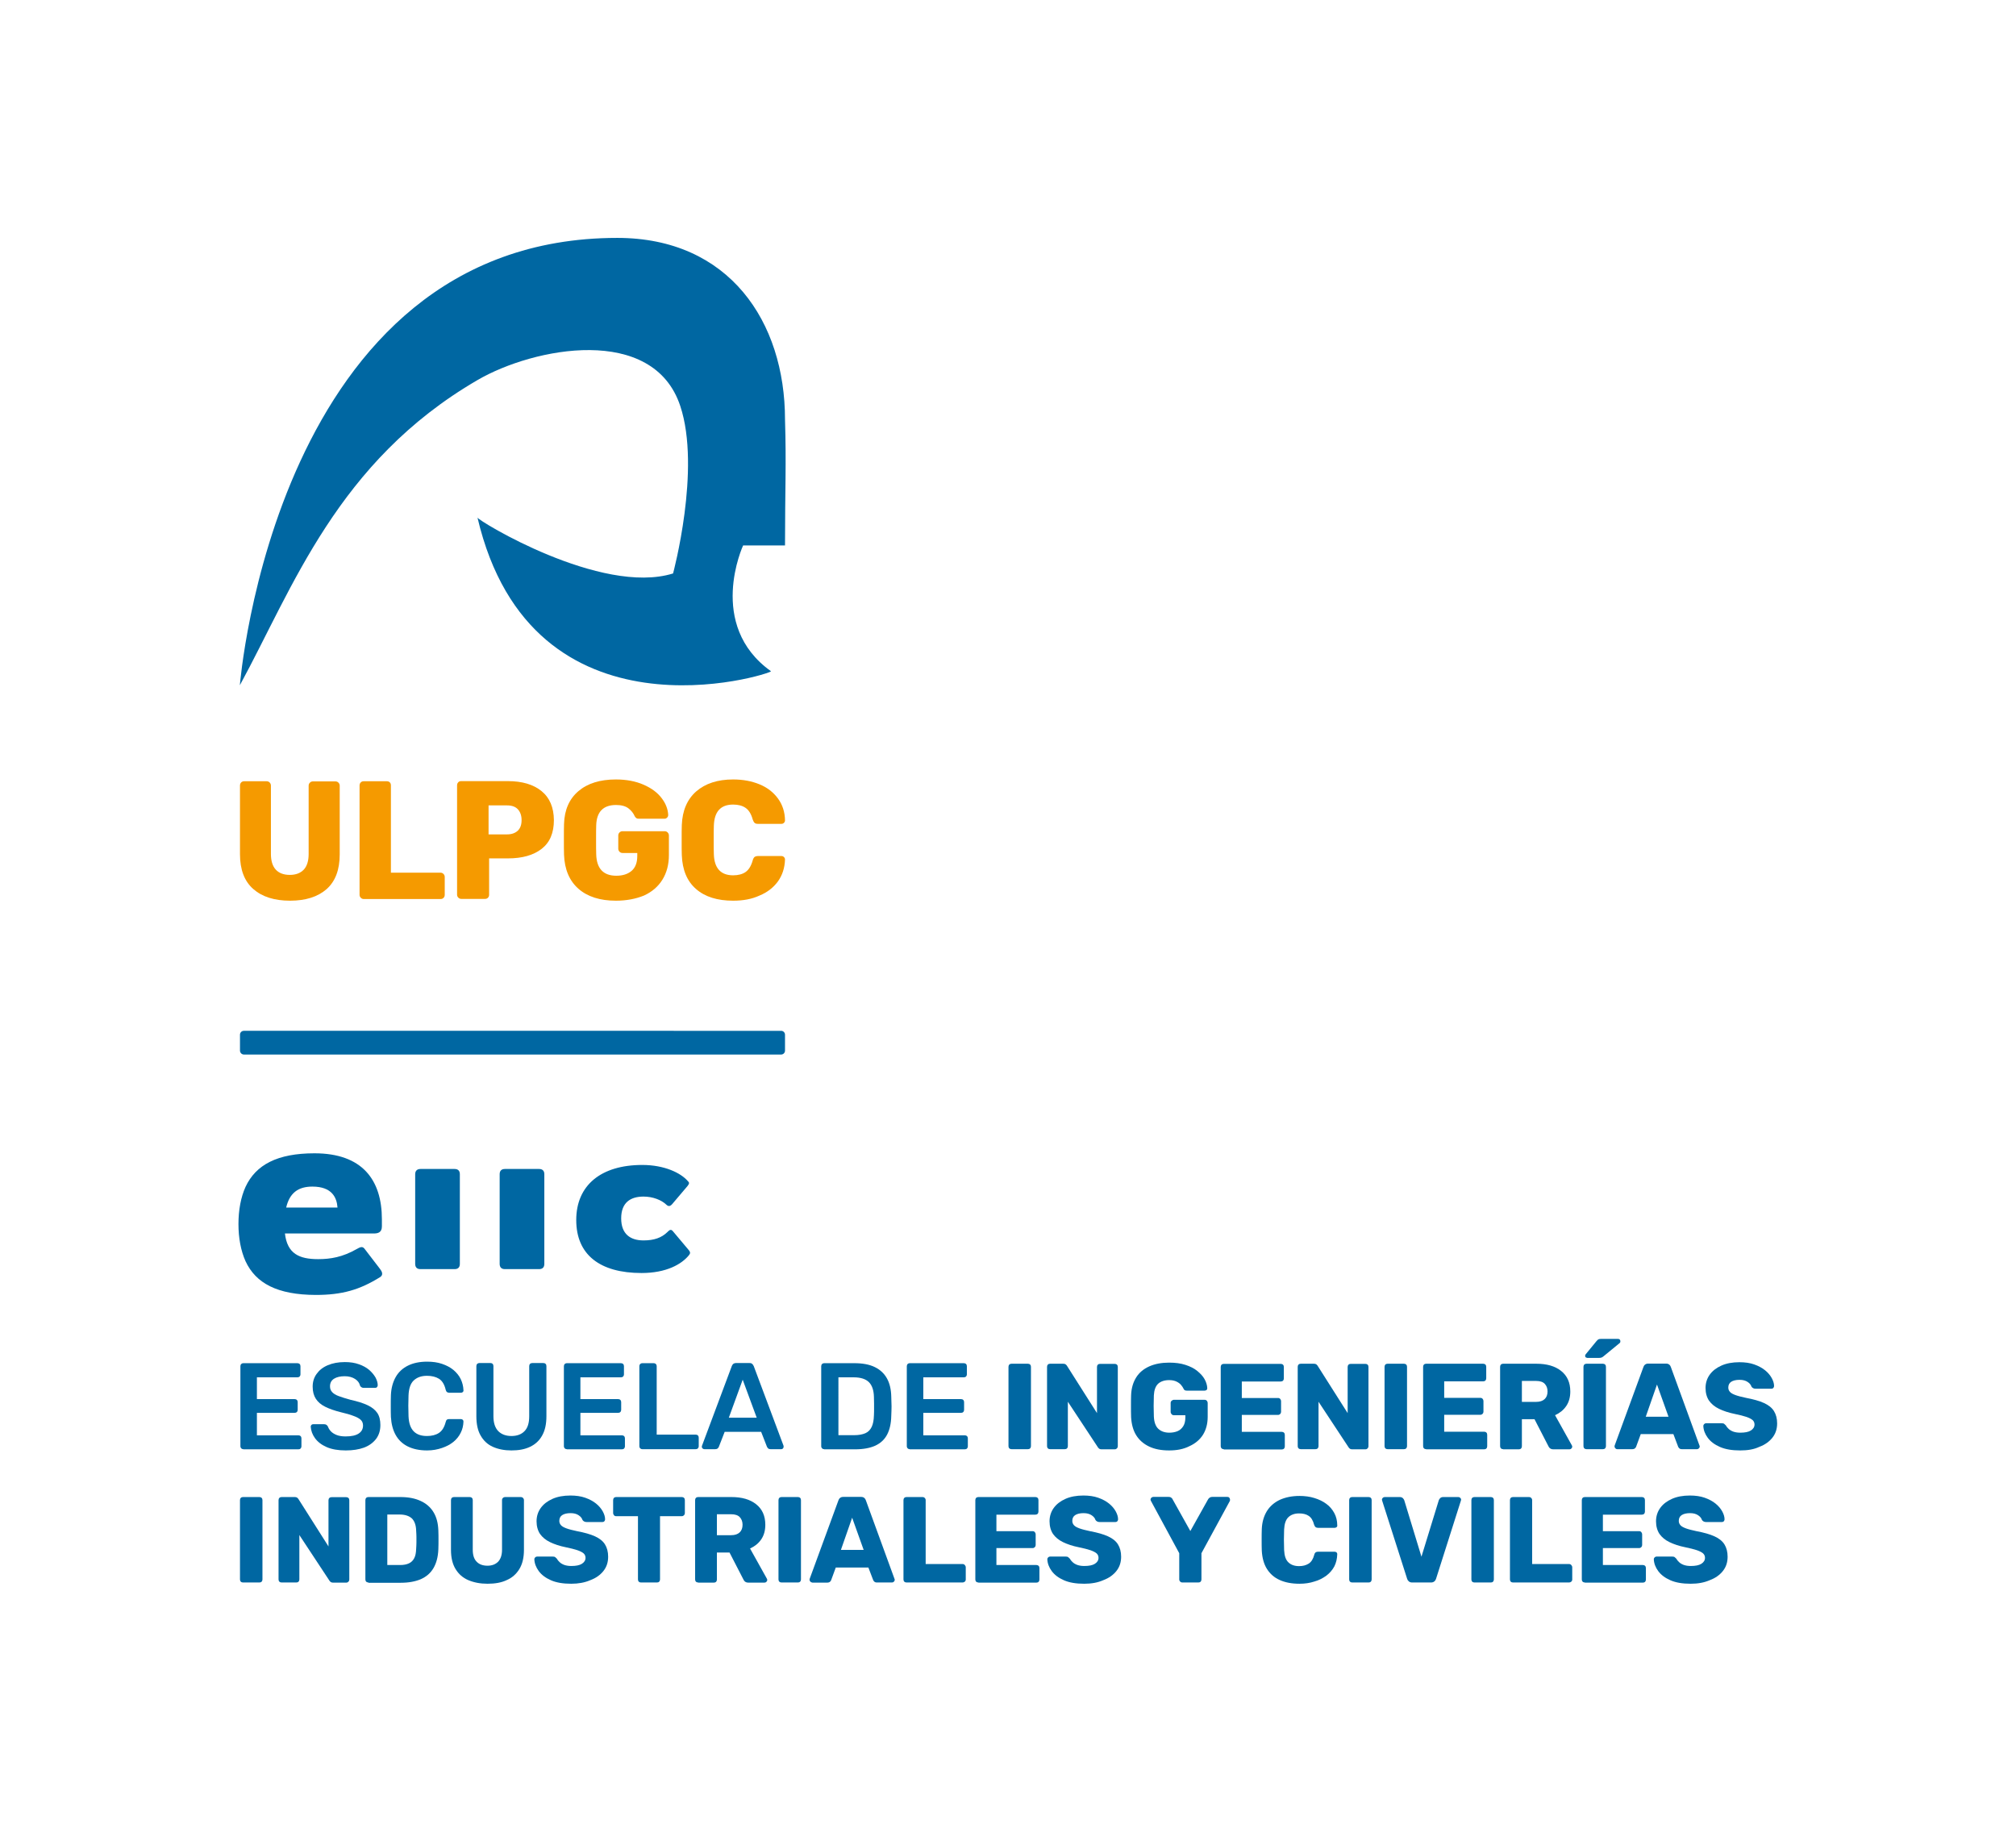 <?xml version="1.0" encoding="utf-8"?>
<!-- Generator: Adobe Illustrator 27.8.1, SVG Export Plug-In . SVG Version: 6.00 Build 0)  -->
<svg version="1.1" xmlns="http://www.w3.org/2000/svg" xmlns:xlink="http://www.w3.org/1999/xlink" x="0px" y="0px"
	 viewBox="0 0 145.33 132.69" style="enable-background:new 0 0 145.33 132.69;" xml:space="preserve">
<style type="text/css">
	.st0{display:none;}
	.st1{display:inline;fill:none;stroke:#009FE3;stroke-width:0.216;stroke-miterlimit:22.926;}
	.st2{display:inline;fill-rule:evenodd;clip-rule:evenodd;fill:none;stroke:#009FE3;stroke-width:0.216;stroke-miterlimit:22.926;}
	.st3{display:inline;fill-rule:evenodd;clip-rule:evenodd;fill:none;stroke:#B2B2B2;stroke-width:0.216;stroke-miterlimit:22.926;}
	.st4{display:inline;fill:#DADADA;}
	.st5{display:inline;fill:none;stroke:#F59A00;stroke-width:0.216;stroke-miterlimit:22.926;}
	.st6{display:inline;fill:none;stroke:#EF7D00;stroke-width:0.216;stroke-miterlimit:22.926;}
	.st7{display:inline;}
	.st8{fill-rule:evenodd;clip-rule:evenodd;fill:#DADADA;}
	.st9{fill:none;stroke:#C6C6C6;stroke-width:0.216;stroke-miterlimit:22.926;}
	.st10{fill:none;stroke:#B2B2B2;stroke-width:0.216;stroke-miterlimit:22.926;}
	.st11{display:inline;fill:none;stroke:#C6C6C6;stroke-width:0.216;stroke-miterlimit:22.926;}
	.st12{display:inline;fill:none;stroke:#B2B2B2;stroke-width:0.216;stroke-miterlimit:22.926;}
	.st13{fill:#DADADA;}
	.st14{fill-rule:evenodd;clip-rule:evenodd;fill:#009640;}
	.st15{display:inline;fill-rule:evenodd;clip-rule:evenodd;fill:#DADADA;}
	
		.st16{display:inline;fill-rule:evenodd;clip-rule:evenodd;fill:none;stroke:#000000;stroke-width:0.217;stroke-miterlimit:22.926;}
	
		.st17{display:inline;fill-rule:evenodd;clip-rule:evenodd;fill:none;stroke:#C6C6C6;stroke-width:0.216;stroke-miterlimit:22.926;}
	
		.st18{display:inline;fill-rule:evenodd;clip-rule:evenodd;fill:none;stroke:#E30613;stroke-width:0.216;stroke-miterlimit:22.926;}
	.st19{display:inline;fill-rule:evenodd;clip-rule:evenodd;fill:#009640;}
	.st20{display:inline;fill:none;stroke:#EF7D00;stroke-width:0.217;stroke-miterlimit:22.926;}
	.st21{fill:#B3B1B1;}
	.st22{fill:none;stroke:#B3B1B1;stroke-width:0.216;stroke-miterlimit:22.926;}
	.st23{display:inline;fill:none;}
	.st24{display:inline;fill:none;stroke:#020203;stroke-width:0.216;stroke-miterlimit:22.926;}
	.st25{display:inline;fill:none;stroke:#289BD3;stroke-width:0.216;stroke-miterlimit:22.926;}
	.st26{display:inline;fill:none;stroke:#F39A10;stroke-width:0.216;stroke-miterlimit:22.926;}
	.st27{display:inline;fill:#B3B1B1;}
	.st28{display:inline;fill:none;stroke:#B3B1B1;stroke-width:0.216;stroke-miterlimit:22.926;}
	.st29{display:inline;fill:none;stroke:#E30613;stroke-width:0.216;stroke-miterlimit:22.926;}
	.st30{display:inline;fill:none;stroke:#E30613;stroke-width:0.217;stroke-miterlimit:22.926;}
	.st31{display:inline;fill:none;stroke:#C6C6C6;stroke-width:0.217;stroke-miterlimit:22.926;}
	.st32{fill-rule:evenodd;clip-rule:evenodd;fill:none;stroke:#009FE3;stroke-width:0.216;stroke-miterlimit:22.926;}
	.st33{fill-rule:evenodd;clip-rule:evenodd;fill:none;stroke:#B2B2B2;stroke-width:0.216;stroke-miterlimit:22.926;}
	.st34{fill:none;stroke:#C6C6C6;stroke-width:0.217;stroke-miterlimit:22.926;}
	.st35{fill:#0067A2;}
	.st36{fill:#0467A2;}
	.st37{fill:#F39A10;}
	.st38{fill:#F59A00;}
	.st39{fill-rule:evenodd;clip-rule:evenodd;fill:#0067A2;}
	.st40{fill-rule:evenodd;clip-rule:evenodd;fill:#F59A00;}
	.st41{fill:#FFFFFF;}
	.st42{fill-rule:evenodd;clip-rule:evenodd;fill:#FFFFFF;}
</style>
<g id="Capa_1" class="st0">
	<path class="st4" d="M0,68.44c0,1.1,0.28,1.96,0.84,2.57c0.56,0.61,1.41,0.91,2.54,0.91h4.95c0.09,0,0.16-0.03,0.22-0.08
		c0.06-0.05,0.09-0.12,0.09-0.21V70.5c0-0.09-0.03-0.16-0.09-0.22C8.5,70.23,8.43,70.2,8.34,70.2H3.38c-0.64,0-1.12-0.15-1.45-0.46
		c-0.32-0.3-0.49-0.74-0.49-1.3c0-0.56,0.16-0.99,0.49-1.3c0.32-0.3,0.81-0.46,1.45-0.46h4.95c0.09,0,0.16-0.03,0.22-0.08
		c0.06-0.06,0.09-0.13,0.09-0.22v-1.12c0-0.09-0.03-0.16-0.09-0.21C8.5,65,8.43,64.98,8.34,64.98H3.38c-1.14,0-1.98,0.3-2.54,0.91
		C0.28,66.49,0,67.34,0,68.44z"/>
	<path class="st4" d="M8.74,68.44c0,1.1,0.28,1.96,0.84,2.57c0.56,0.61,1.41,0.91,2.54,0.91h4.95c0.09,0,0.16-0.03,0.22-0.08
		c0.06-0.05,0.09-0.12,0.09-0.21V70.5c0-0.09-0.03-0.16-0.09-0.22c-0.06-0.06-0.13-0.09-0.22-0.09h-4.95
		c-0.64,0-1.12-0.15-1.45-0.46c-0.32-0.3-0.49-0.74-0.49-1.3c0-0.56,0.16-0.99,0.49-1.3c0.32-0.3,0.81-0.46,1.45-0.46h4.95
		c0.09,0,0.16-0.03,0.22-0.08c0.06-0.06,0.09-0.13,0.09-0.22v-1.12c0-0.09-0.03-0.16-0.09-0.21c-0.06-0.05-0.13-0.08-0.22-0.08
		h-4.95c-1.14,0-1.98,0.3-2.54,0.91C9.02,66.49,8.74,67.34,8.74,68.44z"/>
	<g class="st7">
		<line class="st10" x1="17.21" y1="-7.17" x2="17.21" y2="146.3"/>
		<line class="st10" x1="8.57" y1="-7.17" x2="8.57" y2="146.3"/>
	</g>
	<g class="st7">
		<path class="st13" d="M37.06,8.62c-1.1,0-1.95-0.28-2.56-0.84c-0.61-0.56-0.91-1.4-0.91-2.54V0.3c0-0.09,0.03-0.16,0.08-0.22
			C33.72,0.03,33.79,0,33.88,0H35c0.09,0,0.16,0.03,0.22,0.09c0.06,0.06,0.08,0.13,0.08,0.22v4.94c0,0.64,0.15,1.12,0.46,1.44
			s0.73,0.49,1.29,0.49c0.56,0,0.99-0.16,1.29-0.49c0.3-0.32,0.46-0.81,0.46-1.44V0.3c0-0.09,0.03-0.16,0.08-0.22
			C38.94,0.03,39.01,0,39.1,0h1.12c0.09,0,0.16,0.03,0.21,0.09c0.05,0.06,0.08,0.13,0.08,0.22v4.94c0,1.13-0.3,1.98-0.9,2.54
			C39,8.34,38.16,8.62,37.06,8.62z"/>
		<path class="st13" d="M37.06,8.62c-1.1,0-1.95,0.28-2.56,0.84c-0.61,0.56-0.91,1.4-0.91,2.54v4.94c0,0.09,0.03,0.16,0.08,0.22
			c0.05,0.06,0.12,0.08,0.21,0.08H35c0.09,0,0.16-0.03,0.22-0.08c0.06-0.06,0.08-0.13,0.08-0.22V12c0-0.64,0.15-1.12,0.46-1.44
			s0.73-0.49,1.29-0.49c0.56,0,0.99,0.16,1.29,0.49c0.3,0.32,0.46,0.81,0.46,1.44v4.94c0,0.09,0.03,0.16,0.08,0.22
			c0.06,0.06,0.13,0.08,0.22,0.08h1.12c0.09,0,0.16-0.03,0.21-0.08c0.05-0.06,0.08-0.13,0.08-0.22V12c0-1.13-0.3-1.98-0.9-2.54
			C39,8.9,38.16,8.62,37.06,8.62z"/>
	</g>
	<line class="st5" x1="0" y1="71.92" x2="153.66" y2="72.18"/>
	<line class="st5" x1="0" y1="64.98" x2="153.66" y2="65.24"/>
	<line class="st5" x1="0" y1="49.48" x2="153.66" y2="49.74"/>
	<line class="st5" x1="0" y1="56.42" x2="153.66" y2="56.68"/>
	<line class="st6" x1="0" y1="17.36" x2="153.66" y2="17.62"/>
	<line class="st6" x1="0" y1="0" x2="153.66" y2="0.27"/>
	<g class="st7">
		<path class="st13" d="M0,52.96c0-1.1,0.28-1.96,0.85-2.57c0.57-0.61,1.42-0.91,2.57-0.91h5.01c0.09,0,0.16,0.03,0.22,0.08
			c0.06,0.05,0.09,0.12,0.09,0.21v1.12c0,0.09-0.03,0.16-0.09,0.22c-0.06,0.06-0.13,0.09-0.22,0.09H3.42
			c-0.65,0-1.14,0.15-1.47,0.46c-0.33,0.3-0.49,0.74-0.49,1.3c0,0.56,0.16,0.99,0.49,1.3c0.33,0.3,0.82,0.46,1.47,0.46h5.01
			c0.09,0,0.16,0.03,0.22,0.09c0.06,0.06,0.09,0.13,0.09,0.22v1.12c0,0.09-0.03,0.16-0.09,0.21c-0.06,0.05-0.13,0.08-0.22,0.08H3.42
			c-1.15,0-2.01-0.3-2.57-0.91C0.28,54.9,0,54.05,0,52.96z"/>
		<path class="st13" d="M8.74,52.96c0-1.1,0.28-1.96,0.85-2.57c0.57-0.61,1.42-0.91,2.57-0.91h5.01c0.09,0,0.16,0.03,0.22,0.08
			c0.06,0.05,0.09,0.12,0.09,0.21v1.12c0,0.09-0.03,0.16-0.09,0.22c-0.06,0.06-0.13,0.09-0.22,0.09h-5.01
			c-0.65,0-1.14,0.15-1.47,0.46c-0.33,0.3-0.49,0.74-0.49,1.3c0,0.56,0.16,0.99,0.49,1.3c0.33,0.3,0.82,0.46,1.47,0.46h5.01
			c0.09,0,0.16,0.03,0.22,0.09c0.06,0.06,0.09,0.13,0.09,0.22v1.12c0,0.09-0.03,0.16-0.09,0.21c-0.06,0.05-0.13,0.08-0.22,0.08
			h-5.01c-1.15,0-2.01-0.3-2.57-0.91C9.02,54.9,8.74,54.05,8.74,52.96z"/>
		<rect x="12.16" y="49.48" class="st14" width="3.48" height="1.72"/>
	</g>
	<line class="st5" x1="-0.25" y1="83.34" x2="153.27" y2="83.26"/>
	<path class="st15" d="M84.27,79.6c0,1.13-0.28,2.01-0.83,2.65c-0.55,0.64-1.39,0.96-2.5,0.96h-4.92c-0.09,0-0.16-0.03-0.22-0.08
		c-0.06-0.06-0.09-0.13-0.09-0.21v-1.63c0-0.09,0.03-0.16,0.09-0.22c0.06-0.06,0.13-0.09,0.22-0.09h4.9c0.5,0,0.87-0.12,1.12-0.35
		c0.25-0.23,0.37-0.57,0.37-1.01c0-0.44-0.13-0.77-0.38-1.01c-0.25-0.23-0.63-0.35-1.12-0.35h-4.9c-0.09,0-0.16-0.03-0.22-0.09
		c-0.06-0.06-0.09-0.13-0.09-0.22v-1.62c0-0.09,0.03-0.16,0.09-0.22c0.06-0.06,0.13-0.09,0.22-0.09h4.92c1.11,0,1.94,0.32,2.5,0.95
		C83.99,77.61,84.27,78.49,84.27,79.6z"/>
	<line class="st1" x1="-0.83" y1="113.98" x2="152.81" y2="113.99"/>
	<line class="st1" x1="-0.83" y1="98.1" x2="153.39" y2="98.1"/>
	<line class="st1" x1="-0.83" y1="104.3" x2="153.38" y2="104.3"/>
	<line class="st1" x1="-0.83" y1="107.82" x2="153.26" y2="107.82"/>
	<line class="st1" x1="-0.83" y1="93.22" x2="153.02" y2="93.22"/>
	<path class="st15" d="M15.52,105.99c0,0.55-0.13,0.98-0.4,1.3c-0.27,0.31-0.67,0.47-1.21,0.47h-2.38c-0.04,0-0.08-0.01-0.11-0.04
		c-0.03-0.03-0.04-0.06-0.04-0.1v-0.8c0-0.04,0.01-0.08,0.04-0.11c0.03-0.03,0.07-0.04,0.11-0.04h2.37c0.24,0,0.42-0.06,0.54-0.17
		c0.12-0.11,0.18-0.28,0.18-0.49c0-0.21-0.06-0.38-0.18-0.49c-0.12-0.11-0.3-0.17-0.54-0.17h-2.37c-0.04,0-0.08-0.01-0.11-0.04
		c-0.03-0.03-0.04-0.07-0.04-0.11v-0.79c0-0.04,0.01-0.08,0.04-0.11c0.03-0.03,0.07-0.04,0.11-0.04h2.38c0.54,0,0.94,0.16,1.21,0.47
		C15.39,105.02,15.52,105.45,15.52,105.99L15.52,105.99z"/>
	<g class="st7">
		<path class="st8" d="M13,91.53c-1.1,0-1.97-0.27-2.59-0.8c-0.63-0.54-0.94-1.34-0.94-2.41v-4.75c0-0.09,0.03-0.16,0.08-0.22
			c0.05-0.06,0.12-0.09,0.21-0.09h1.6c0.09,0,0.16,0.03,0.22,0.09c0.06,0.06,0.09,0.13,0.09,0.22v4.73c0,0.48,0.11,0.84,0.34,1.08
			c0.23,0.24,0.56,0.36,0.98,0.36c0.43,0,0.76-0.12,0.98-0.37c0.23-0.24,0.34-0.6,0.34-1.08v-4.73c0-0.09,0.03-0.16,0.09-0.22
			c0.06-0.06,0.13-0.09,0.22-0.09h1.58c0.09,0,0.16,0.03,0.22,0.09c0.06,0.06,0.09,0.13,0.09,0.22v4.75c0,1.07-0.31,1.88-0.93,2.41
			C14.95,91.26,14.1,91.53,13,91.53L13,91.53z"/>
		<path class="st8" d="M14.36,92.43c0,0.28-0.07,0.49-0.2,0.65c-0.13,0.16-0.34,0.23-0.6,0.23h-1.19c-0.02,0-0.04-0.01-0.05-0.02
			c-0.01-0.01-0.02-0.03-0.02-0.05v-0.4c0-0.02,0.01-0.04,0.02-0.05c0.01-0.01,0.03-0.02,0.05-0.02h1.18c0.12,0,0.21-0.03,0.27-0.09
			c0.06-0.06,0.09-0.14,0.09-0.25c0-0.11-0.03-0.19-0.09-0.25c-0.06-0.06-0.15-0.09-0.27-0.09h-1.18c-0.02,0-0.04-0.01-0.05-0.02
			c-0.01-0.01-0.02-0.03-0.02-0.05v-0.4c0-0.02,0.01-0.04,0.02-0.05c0.01-0.01,0.03-0.02,0.05-0.02h1.19c0.27,0,0.47,0.08,0.6,0.23
			C14.29,91.94,14.36,92.16,14.36,92.43L14.36,92.43z"/>
	</g>
	<g class="st7">
		<path class="st13" d="M12.38,114c-0.06,0-0.12-0.02-0.16-0.06c-0.04-0.04-0.06-0.09-0.06-0.16v-4.56H10.6
			c-0.07,0-0.12-0.02-0.16-0.07s-0.06-0.1-0.06-0.15v-0.94c0-0.06,0.02-0.12,0.06-0.16c0.04-0.04,0.09-0.06,0.16-0.06h4.73
			c0.06,0,0.12,0.02,0.16,0.06c0.04,0.04,0.06,0.09,0.06,0.16V109c0,0.06-0.02,0.11-0.06,0.15s-0.09,0.07-0.16,0.07h-1.57v4.56
			c0,0.06-0.02,0.12-0.06,0.16S13.61,114,13.55,114H12.38z"/>
	</g>
	<g class="st7">
		<path class="st13" d="M12.41,104.25c-0.06,0-0.12-0.02-0.16-0.06c-0.04-0.04-0.06-0.09-0.06-0.16v-4.56h-1.57
			c-0.07,0-0.12-0.02-0.16-0.07s-0.06-0.1-0.06-0.15v-0.94c0-0.06,0.02-0.12,0.06-0.16c0.04-0.04,0.09-0.06,0.16-0.06h4.73
			c0.06,0,0.12,0.02,0.16,0.06c0.04,0.04,0.06,0.09,0.06,0.16v0.94c0,0.06-0.02,0.11-0.06,0.15s-0.09,0.07-0.16,0.07h-1.57v4.56
			c0,0.06-0.02,0.12-0.06,0.16s-0.09,0.06-0.16,0.06H12.41z"/>
	</g>
	<path class="st15" d="M15.6,115.74c0,0.55-0.13,0.98-0.4,1.3c-0.27,0.31-0.67,0.47-1.21,0.47h-2.38c-0.04,0-0.08-0.01-0.11-0.04
		c-0.03-0.03-0.04-0.06-0.04-0.1v-0.8c0-0.04,0.01-0.08,0.04-0.11c0.03-0.03,0.07-0.04,0.11-0.04h2.37c0.24,0,0.42-0.06,0.54-0.17
		c0.12-0.11,0.18-0.28,0.18-0.49c0-0.21-0.06-0.38-0.18-0.49c-0.12-0.11-0.3-0.17-0.54-0.17h-2.37c-0.04,0-0.08-0.01-0.11-0.04
		c-0.03-0.03-0.04-0.07-0.04-0.11v-0.79c0-0.04,0.01-0.08,0.04-0.11c0.03-0.03,0.07-0.04,0.11-0.04h2.38c0.54,0,0.94,0.16,1.21,0.47
		C15.46,114.77,15.6,115.2,15.6,115.74L15.6,115.74z"/>
	<line class="st1" x1="-0.83" y1="117.52" x2="153.26" y2="117.52"/>
	<g class="st7">
		<path class="st13" d="M12.95,123.71c-0.06,0-0.12-0.02-0.16-0.06c-0.04-0.04-0.06-0.09-0.06-0.16v-4.56h-1.57
			c-0.07,0-0.12-0.02-0.16-0.07s-0.06-0.1-0.06-0.15v-0.94c0-0.06,0.02-0.12,0.06-0.16c0.04-0.04,0.09-0.06,0.16-0.06h4.73
			c0.06,0,0.12,0.02,0.16,0.06c0.04,0.04,0.06,0.09,0.06,0.16v0.94c0,0.06-0.02,0.11-0.06,0.15s-0.09,0.07-0.16,0.07h-1.57v4.56
			c0,0.06-0.02,0.12-0.06,0.16s-0.09,0.06-0.16,0.06H12.95z"/>
	</g>
	<line class="st1" x1="-0.83" y1="123.73" x2="153.26" y2="123.73"/>
	<g class="st7">
		<path class="st13" d="M104.33,132.92c-1.1,0-1.95-0.3-2.56-0.89c-0.61-0.6-0.91-1.5-0.91-2.7v-5.27c0-0.1,0.03-0.17,0.08-0.23
			c0.05-0.06,0.12-0.09,0.21-0.09h1.12c0.09,0,0.16,0.03,0.22,0.09c0.06,0.06,0.09,0.14,0.09,0.23v5.27c0,0.68,0.15,1.19,0.46,1.54
			c0.3,0.34,0.73,0.52,1.29,0.52c0.56,0,0.99-0.17,1.29-0.52c0.3-0.34,0.46-0.86,0.46-1.54v-5.27c0-0.1,0.03-0.17,0.08-0.23
			c0.06-0.06,0.13-0.09,0.22-0.09h1.12c0.09,0,0.16,0.03,0.21,0.09c0.05,0.06,0.08,0.14,0.08,0.23v5.27c0,1.21-0.3,2.11-0.9,2.7
			C106.27,132.62,105.42,132.92,104.33,132.92z"/>
	</g>
	<line class="st29" x1="0.12" y1="75.87" x2="153.5" y2="75.79"/>
	<g class="st7">
		<line class="st10" x1="136.6" y1="-7.73" x2="136.6" y2="145.39"/>
		<line class="st10" x1="127.95" y1="-7.73" x2="127.95" y2="145.39"/>
		<line class="st10" x1="145.24" y1="-7.73" x2="145.24" y2="145.39"/>
		<g>
			<path class="st13" d="M127.89,46.13c0,1.1,0.28,1.96,0.84,2.57c0.56,0.61,1.41,0.91,2.54,0.91h4.95c0.09,0,0.16-0.03,0.22-0.08
				c0.06-0.05,0.09-0.12,0.09-0.21V48.2c0-0.09-0.03-0.16-0.09-0.22c-0.06-0.06-0.13-0.09-0.22-0.09h-4.95
				c-0.64,0-1.12-0.15-1.45-0.46c-0.32-0.3-0.49-0.74-0.49-1.3c0-0.56,0.16-0.99,0.49-1.3c0.32-0.3,0.81-0.46,1.45-0.46h4.95
				c0.09,0,0.16-0.03,0.22-0.08c0.06-0.06,0.09-0.13,0.09-0.22v-1.12c0-0.09-0.03-0.16-0.09-0.21c-0.06-0.05-0.13-0.08-0.22-0.08
				h-4.95c-1.14,0-1.98,0.3-2.54,0.91C128.17,44.19,127.89,45.04,127.89,46.13z"/>
			<path class="st13" d="M136.64,46.13c0,1.1,0.28,1.96,0.84,2.57c0.56,0.61,1.41,0.91,2.54,0.91h4.95c0.09,0,0.16-0.03,0.22-0.08
				c0.06-0.05,0.08-0.12,0.08-0.21V48.2c0-0.09-0.03-0.16-0.08-0.22c-0.06-0.06-0.13-0.09-0.22-0.09h-4.95
				c-0.64,0-1.12-0.15-1.45-0.46c-0.32-0.3-0.49-0.74-0.49-1.3c0-0.56,0.16-0.99,0.49-1.3c0.32-0.3,0.81-0.46,1.45-0.46h4.95
				c0.09,0,0.16-0.03,0.22-0.08c0.06-0.06,0.08-0.13,0.08-0.22v-1.12c0-0.09-0.03-0.16-0.08-0.21c-0.06-0.05-0.13-0.08-0.22-0.08
				h-4.95c-1.14,0-1.98,0.3-2.54,0.91C136.92,44.19,136.64,45.04,136.64,46.13z"/>
		</g>
	</g>
	<line class="st1" x1="-0.5" y1="132.52" x2="153.6" y2="132.52"/>
</g>
<g id="Capa_5">
</g>
<g id="Capa_2">
	<path class="st35" d="M44.5,17.15c8.06,0,12.09,6.04,12.09,13.1c0.1,3.22,0,5.05,0,9.07c-1.2,0-3.02,0-3.02,0s-2.66,5.74,2.01,9.07
		c0,0.2-17.23,5.68-21.16-11.08c0,0.2,8.91,5.64,14.1,4.03c0,0,2.03-7.52,0.52-12.07c-1.95-5.89-10.55-4.24-14.62-1.87
		c-10.11,5.88-13.31,14.99-17.13,22C17.3,49.39,19.81,17.15,44.5,17.15z"/>
	<path class="st38" d="M20.91,64.93c-1.13,0-2.01-0.28-2.65-0.84c-0.64-0.56-0.96-1.4-0.96-2.51v-4.95c0-0.09,0.03-0.16,0.08-0.22
		c0.06-0.06,0.13-0.09,0.21-0.09h1.63c0.09,0,0.16,0.03,0.22,0.09c0.06,0.06,0.09,0.14,0.09,0.22v4.93c0,0.5,0.12,0.88,0.35,1.13
		c0.23,0.25,0.57,0.38,1.01,0.38c0.44,0,0.77-0.13,1.01-0.38c0.23-0.25,0.35-0.63,0.35-1.12v-4.93c0-0.09,0.03-0.16,0.09-0.22
		c0.06-0.06,0.13-0.09,0.22-0.09h1.62c0.09,0,0.16,0.03,0.22,0.09c0.06,0.06,0.09,0.14,0.09,0.22v4.95c0,1.12-0.32,1.95-0.95,2.51
		C22.91,64.65,22.03,64.93,20.91,64.93L20.91,64.93z"/>
	<path class="st38" d="M26.22,64.81c-0.08,0-0.15-0.03-0.21-0.09c-0.06-0.06-0.09-0.13-0.09-0.21v-7.89c0-0.09,0.03-0.16,0.09-0.22
		c0.06-0.06,0.13-0.08,0.21-0.08h1.67c0.09,0,0.16,0.03,0.21,0.08c0.06,0.06,0.08,0.13,0.08,0.22v6.29h3.57
		c0.09,0,0.16,0.03,0.22,0.09c0.06,0.06,0.09,0.14,0.09,0.22v1.29c0,0.09-0.03,0.16-0.09,0.22c-0.06,0.06-0.13,0.08-0.22,0.08H26.22
		L26.22,64.81z"/>
	<path class="st38" d="M39.04,57.03c-0.59-0.48-1.4-0.72-2.43-0.72h-3.37c-0.09,0-0.16,0.03-0.21,0.09
		c-0.06,0.06-0.08,0.14-0.08,0.22v7.88c0,0.08,0.03,0.15,0.09,0.21c0.06,0.06,0.13,0.09,0.21,0.09h1.72c0.09,0,0.16-0.03,0.21-0.09
		c0.06-0.06,0.08-0.13,0.08-0.21v-2.62h1.36c1.03,0,1.84-0.23,2.43-0.69c0.59-0.46,0.88-1.15,0.88-2.07
		C39.92,58.21,39.63,57.51,39.04,57.03z M37.32,59.89c-0.19,0.17-0.44,0.26-0.77,0.26h-1.33v-2.09h1.33c0.36,0,0.62,0.1,0.79,0.29
		c0.17,0.19,0.26,0.45,0.26,0.77C37.6,59.46,37.51,59.71,37.32,59.89z"/>
	<path class="st38" d="M44.4,64.93c-1.15,0-2.05-0.29-2.7-0.86c-0.65-0.57-1-1.39-1.04-2.45c-0.01-0.23-0.01-0.6-0.01-1.1
		c0-0.51,0-0.88,0.01-1.12c0.03-1.02,0.38-1.81,1.04-2.37c0.66-0.56,1.56-0.84,2.7-0.84c0.76,0,1.43,0.13,2,0.38
		c0.57,0.25,1,0.57,1.3,0.97c0.3,0.39,0.45,0.8,0.47,1.21c0,0.07-0.03,0.14-0.08,0.19c-0.05,0.05-0.11,0.08-0.18,0.08h-1.85
		c-0.08,0-0.14-0.01-0.18-0.04c-0.04-0.03-0.09-0.07-0.12-0.13c-0.1-0.23-0.25-0.42-0.46-0.58c-0.21-0.16-0.51-0.24-0.89-0.24
		c-0.92,0-1.4,0.49-1.43,1.46c-0.01,0.23-0.01,0.57-0.01,1.04c0,0.47,0,0.82,0.01,1.06c0.03,1.03,0.52,1.54,1.45,1.54
		c0.46,0,0.83-0.12,1.1-0.35c0.27-0.23,0.41-0.59,0.41-1.07v-0.22h-1.06c-0.09,0-0.16-0.03-0.22-0.09
		c-0.06-0.06-0.09-0.14-0.09-0.22v-0.95c0-0.09,0.03-0.16,0.09-0.22c0.06-0.06,0.13-0.09,0.22-0.09h3.03c0.09,0,0.16,0.03,0.22,0.09
		c0.06,0.06,0.09,0.14,0.09,0.22v1.41c0,0.69-0.16,1.28-0.47,1.78c-0.31,0.5-0.76,0.88-1.33,1.14C45.83,64.8,45.16,64.93,44.4,64.93
		L44.4,64.93z"/>
	<path class="st38" d="M52.85,64.93c-1.14,0-2.03-0.28-2.67-0.84c-0.65-0.56-0.99-1.38-1.03-2.45c-0.01-0.22-0.01-0.57-0.01-1.07
		c0-0.5,0-0.87,0.01-1.09c0.04-1.05,0.39-1.86,1.04-2.43c0.66-0.57,1.54-0.86,2.66-0.86c0.71,0,1.34,0.12,1.9,0.35
		c0.56,0.23,1,0.57,1.33,1.02c0.33,0.45,0.5,0.97,0.51,1.58c0,0.07-0.03,0.13-0.08,0.18c-0.05,0.05-0.11,0.07-0.18,0.07h-1.69
		c-0.11,0-0.19-0.02-0.24-0.07c-0.05-0.04-0.1-0.13-0.14-0.25c-0.11-0.4-0.28-0.67-0.51-0.83s-0.53-0.24-0.9-0.24
		c-0.9,0-1.36,0.51-1.39,1.53c-0.01,0.22-0.01,0.55-0.01,1.01c0,0.45,0,0.8,0.01,1.03c0.03,1.02,0.5,1.53,1.39,1.53
		c0.37,0,0.67-0.08,0.9-0.24c0.23-0.16,0.4-0.44,0.51-0.83c0.03-0.12,0.08-0.2,0.13-0.25c0.06-0.04,0.14-0.07,0.25-0.07h1.69
		c0.07,0,0.13,0.02,0.18,0.07c0.05,0.05,0.08,0.11,0.08,0.18c-0.02,0.61-0.19,1.13-0.51,1.58c-0.33,0.45-0.77,0.79-1.33,1.02
		C54.19,64.82,53.56,64.93,52.85,64.93L52.85,64.93z"/>
	<path class="st35" d="M17.58,76.02h38.73c0.16,0,0.28-0.13,0.28-0.28v-1.15c0-0.16-0.13-0.28-0.28-0.28H17.58
		c-0.16,0-0.28,0.13-0.28,0.28v1.15C17.3,75.89,17.43,76.02,17.58,76.02z"/>
	<g>
		<g>
			<g>
				<path class="st35" d="M17.54,104.47c-0.06,0-0.11-0.02-0.15-0.06c-0.04-0.04-0.06-0.09-0.06-0.15v-5.77
					c0-0.06,0.02-0.12,0.06-0.16s0.09-0.06,0.15-0.06h3.9c0.06,0,0.12,0.02,0.16,0.06c0.04,0.04,0.06,0.09,0.06,0.16v0.59
					c0,0.06-0.02,0.11-0.06,0.15c-0.04,0.04-0.09,0.06-0.16,0.06h-2.92v1.57h2.72c0.07,0,0.12,0.02,0.16,0.06
					c0.04,0.04,0.06,0.09,0.06,0.16v0.55c0,0.06-0.02,0.12-0.06,0.16c-0.04,0.04-0.09,0.06-0.16,0.06h-2.72v1.62h2.99
					c0.06,0,0.12,0.02,0.16,0.06c0.04,0.04,0.06,0.09,0.06,0.16v0.58c0,0.06-0.02,0.11-0.06,0.15c-0.04,0.04-0.09,0.06-0.16,0.06
					H17.54z"/>
				<path class="st35" d="M24.93,104.56c-0.55,0-1.01-0.08-1.38-0.24c-0.37-0.16-0.65-0.38-0.84-0.64
					c-0.19-0.26-0.29-0.54-0.31-0.83c0-0.05,0.02-0.1,0.05-0.13c0.04-0.04,0.08-0.05,0.13-0.05h0.79c0.08,0,0.13,0.02,0.17,0.05
					c0.04,0.03,0.07,0.07,0.1,0.12c0.04,0.11,0.1,0.22,0.2,0.33c0.1,0.11,0.24,0.2,0.41,0.27c0.17,0.07,0.39,0.11,0.66,0.11
					c0.43,0,0.74-0.07,0.95-0.21c0.21-0.14,0.31-0.33,0.31-0.58c0-0.17-0.06-0.31-0.17-0.41s-0.29-0.2-0.52-0.28
					c-0.23-0.09-0.54-0.18-0.93-0.27c-0.44-0.11-0.81-0.24-1.11-0.39c-0.3-0.15-0.52-0.34-0.67-0.57c-0.15-0.23-0.23-0.52-0.23-0.88
					c0-0.34,0.09-0.65,0.28-0.91c0.19-0.27,0.45-0.48,0.8-0.63c0.35-0.15,0.76-0.23,1.24-0.23c0.38,0,0.72,0.05,1.02,0.16
					c0.29,0.1,0.54,0.24,0.74,0.41c0.19,0.17,0.34,0.35,0.45,0.54c0.1,0.19,0.16,0.38,0.16,0.56c0,0.05-0.02,0.09-0.05,0.13
					c-0.03,0.04-0.08,0.06-0.14,0.06h-0.83c-0.05,0-0.09-0.01-0.14-0.04c-0.05-0.02-0.09-0.07-0.12-0.13
					c-0.04-0.18-0.15-0.34-0.35-0.47s-0.45-0.2-0.75-0.2c-0.32,0-0.58,0.06-0.77,0.18s-0.29,0.3-0.29,0.55
					c0,0.17,0.05,0.3,0.15,0.41s0.25,0.21,0.47,0.29c0.21,0.08,0.5,0.17,0.86,0.27c0.5,0.11,0.91,0.24,1.23,0.39
					c0.32,0.15,0.55,0.34,0.7,0.56s0.22,0.52,0.22,0.87c0,0.39-0.1,0.72-0.31,1c-0.21,0.27-0.5,0.49-0.88,0.63
					C25.87,104.49,25.43,104.56,24.93,104.56z"/>
				<path class="st35" d="M30.79,104.56c-0.55,0-1.02-0.1-1.4-0.29c-0.38-0.19-0.67-0.47-0.87-0.83c-0.2-0.36-0.31-0.79-0.34-1.29
					c-0.01-0.24-0.01-0.5-0.01-0.78c0-0.28,0-0.54,0.01-0.8c0.02-0.5,0.14-0.93,0.34-1.29s0.5-0.64,0.88-0.83
					c0.38-0.19,0.84-0.29,1.39-0.29c0.4,0,0.76,0.05,1.08,0.16s0.59,0.25,0.82,0.44c0.22,0.19,0.4,0.4,0.52,0.65
					c0.12,0.25,0.19,0.52,0.2,0.81c0.01,0.05-0.01,0.1-0.05,0.13c-0.04,0.04-0.08,0.05-0.14,0.05h-0.84c-0.07,0-0.12-0.02-0.16-0.05
					c-0.04-0.03-0.07-0.09-0.09-0.16c-0.09-0.39-0.26-0.66-0.49-0.8s-0.52-0.21-0.86-0.21c-0.4,0-0.71,0.11-0.95,0.33
					c-0.24,0.22-0.36,0.59-0.38,1.09c-0.02,0.49-0.02,0.98,0,1.49s0.15,0.87,0.38,1.1s0.55,0.33,0.95,0.33
					c0.34,0,0.63-0.07,0.86-0.22s0.39-0.41,0.49-0.79c0.02-0.08,0.05-0.14,0.09-0.17c0.04-0.03,0.09-0.04,0.16-0.04h0.84
					c0.05,0,0.1,0.02,0.14,0.05c0.04,0.04,0.05,0.08,0.05,0.13c-0.01,0.29-0.07,0.56-0.2,0.81c-0.12,0.25-0.3,0.47-0.52,0.65
					c-0.23,0.19-0.5,0.33-0.82,0.44S31.19,104.56,30.79,104.56z"/>
				<path class="st35" d="M36.87,104.56c-0.51,0-0.96-0.09-1.34-0.26c-0.38-0.17-0.67-0.44-0.88-0.81c-0.21-0.36-0.31-0.83-0.31-1.4
					v-3.61c0-0.06,0.02-0.12,0.06-0.16c0.04-0.04,0.09-0.06,0.15-0.06h0.81c0.06,0,0.12,0.02,0.15,0.06
					c0.04,0.04,0.06,0.09,0.06,0.16v3.61c0,0.49,0.12,0.84,0.35,1.08c0.23,0.23,0.55,0.35,0.95,0.35c0.4,0,0.72-0.12,0.94-0.35
					c0.23-0.23,0.34-0.59,0.34-1.08v-3.61c0-0.06,0.02-0.12,0.06-0.16s0.09-0.06,0.16-0.06h0.8c0.07,0,0.12,0.02,0.16,0.06
					s0.06,0.09,0.06,0.16v3.61c0,0.57-0.1,1.03-0.31,1.4c-0.2,0.36-0.49,0.63-0.87,0.81C37.83,104.48,37.39,104.56,36.87,104.56z"/>
				<path class="st35" d="M40.86,104.47c-0.06,0-0.11-0.02-0.15-0.06c-0.04-0.04-0.06-0.09-0.06-0.15v-5.77
					c0-0.06,0.02-0.12,0.06-0.16s0.09-0.06,0.15-0.06h3.9c0.06,0,0.12,0.02,0.16,0.06c0.04,0.04,0.06,0.09,0.06,0.16v0.59
					c0,0.06-0.02,0.11-0.06,0.15c-0.04,0.04-0.09,0.06-0.16,0.06h-2.92v1.57h2.72c0.07,0,0.12,0.02,0.16,0.06
					c0.04,0.04,0.06,0.09,0.06,0.16v0.55c0,0.06-0.02,0.12-0.06,0.16c-0.04,0.04-0.09,0.06-0.16,0.06h-2.72v1.62h2.99
					c0.06,0,0.12,0.02,0.16,0.06c0.04,0.04,0.06,0.09,0.06,0.16v0.58c0,0.06-0.02,0.11-0.06,0.15c-0.04,0.04-0.09,0.06-0.16,0.06
					H40.86z"/>
				<path class="st35" d="M46.3,104.47c-0.06,0-0.11-0.02-0.15-0.06c-0.04-0.04-0.06-0.09-0.06-0.15v-5.78
					c0-0.06,0.02-0.11,0.06-0.15s0.09-0.06,0.15-0.06h0.83c0.06,0,0.11,0.02,0.15,0.06c0.04,0.04,0.06,0.09,0.06,0.15v4.94h2.81
					c0.07,0,0.12,0.02,0.16,0.06c0.04,0.04,0.06,0.09,0.06,0.16v0.62c0,0.06-0.02,0.11-0.06,0.15c-0.04,0.04-0.09,0.06-0.16,0.06
					H46.3z"/>
				<path class="st35" d="M50.78,104.47c-0.05,0-0.09-0.02-0.13-0.05c-0.04-0.04-0.06-0.08-0.06-0.13c0-0.02,0.01-0.05,0.02-0.08
					l2.14-5.72c0.02-0.06,0.05-0.11,0.1-0.16c0.05-0.04,0.12-0.07,0.21-0.07h0.97c0.09,0,0.16,0.02,0.2,0.07
					c0.05,0.04,0.08,0.1,0.11,0.16l2.14,5.72c0.01,0.03,0.01,0.06,0.01,0.08c0,0.05-0.02,0.1-0.05,0.13
					c-0.04,0.04-0.08,0.05-0.12,0.05h-0.77c-0.08,0-0.14-0.02-0.18-0.06c-0.04-0.04-0.06-0.08-0.08-0.11l-0.42-1.08h-2.63
					l-0.42,1.08c-0.01,0.04-0.04,0.07-0.08,0.11c-0.04,0.04-0.1,0.06-0.18,0.06H50.78z M52.54,102.2h2.01l-1.01-2.74L52.54,102.2z"
					/>
				<path class="st35" d="M59.41,104.47c-0.06,0-0.11-0.02-0.15-0.06c-0.04-0.04-0.06-0.09-0.06-0.15v-5.77
					c0-0.06,0.02-0.12,0.06-0.16s0.09-0.06,0.15-0.06h2.17c0.6,0,1.09,0.09,1.48,0.28s0.68,0.46,0.88,0.82
					c0.2,0.36,0.3,0.8,0.31,1.32c0.01,0.26,0.02,0.49,0.02,0.69s-0.01,0.43-0.02,0.68c-0.01,0.55-0.11,1-0.3,1.36
					c-0.19,0.36-0.47,0.62-0.86,0.8c-0.38,0.17-0.87,0.26-1.46,0.26H59.41z M60.43,103.46h1.14c0.33,0,0.6-0.05,0.81-0.14
					c0.21-0.09,0.36-0.25,0.46-0.46s0.15-0.49,0.16-0.83c0.01-0.18,0.01-0.33,0.01-0.46c0-0.13,0-0.27,0-0.4
					c0-0.13-0.01-0.29-0.01-0.46c-0.01-0.48-0.13-0.84-0.36-1.07c-0.23-0.23-0.6-0.35-1.1-0.35h-1.1V103.46z"/>
				<path class="st35" d="M65.58,104.47c-0.06,0-0.11-0.02-0.15-0.06c-0.04-0.04-0.06-0.09-0.06-0.15v-5.77
					c0-0.06,0.02-0.12,0.06-0.16s0.09-0.06,0.15-0.06h3.9c0.06,0,0.12,0.02,0.16,0.06c0.04,0.04,0.06,0.09,0.06,0.16v0.59
					c0,0.06-0.02,0.11-0.06,0.15c-0.04,0.04-0.09,0.06-0.16,0.06h-2.92v1.57h2.72c0.07,0,0.12,0.02,0.16,0.06
					c0.04,0.04,0.06,0.09,0.06,0.16v0.55c0,0.06-0.02,0.12-0.06,0.16c-0.04,0.04-0.09,0.06-0.16,0.06h-2.72v1.62h2.99
					c0.06,0,0.12,0.02,0.16,0.06c0.04,0.04,0.06,0.09,0.06,0.16v0.58c0,0.06-0.02,0.11-0.06,0.15c-0.04,0.04-0.09,0.06-0.16,0.06
					H65.58z"/>
				<path class="st35" d="M72.92,104.47c-0.06,0-0.12-0.02-0.16-0.06s-0.06-0.09-0.06-0.16v-5.72c0-0.06,0.02-0.12,0.06-0.16
					c0.04-0.04,0.09-0.06,0.16-0.06h1.18c0.06,0,0.12,0.02,0.16,0.06c0.04,0.04,0.06,0.09,0.06,0.16v5.72
					c0,0.06-0.02,0.12-0.06,0.16s-0.09,0.06-0.16,0.06H72.92z"/>
				<path class="st35" d="M75.7,104.47c-0.06,0-0.12-0.02-0.16-0.06s-0.06-0.09-0.06-0.16v-5.72c0-0.06,0.02-0.12,0.06-0.16
					c0.04-0.04,0.09-0.06,0.16-0.06h0.93c0.1,0,0.17,0.02,0.22,0.07s0.07,0.08,0.08,0.1l2.15,3.39v-3.33c0-0.06,0.02-0.12,0.06-0.16
					c0.04-0.04,0.09-0.06,0.16-0.06h1.06c0.06,0,0.12,0.02,0.16,0.06c0.04,0.04,0.06,0.09,0.06,0.16v5.72
					c0,0.06-0.02,0.11-0.06,0.15s-0.09,0.07-0.16,0.07h-0.94c-0.09,0-0.16-0.02-0.21-0.07s-0.07-0.08-0.08-0.1l-2.15-3.26v3.2
					c0,0.06-0.02,0.12-0.06,0.16s-0.09,0.06-0.16,0.06H75.7z"/>
				<path class="st35" d="M84.28,104.56c-0.56,0-1.04-0.09-1.44-0.28c-0.4-0.19-0.71-0.46-0.93-0.81c-0.22-0.35-0.34-0.79-0.37-1.3
					c-0.01-0.25-0.01-0.52-0.01-0.8c0-0.29,0-0.56,0.01-0.81c0.02-0.5,0.15-0.92,0.37-1.27c0.22-0.35,0.54-0.61,0.94-0.79
					c0.41-0.18,0.88-0.27,1.43-0.27c0.44,0,0.83,0.05,1.17,0.16c0.34,0.11,0.63,0.25,0.86,0.44s0.41,0.38,0.53,0.6
					s0.18,0.43,0.19,0.64c0,0.05-0.01,0.1-0.05,0.13s-0.08,0.05-0.14,0.05h-1.28c-0.07,0-0.11-0.01-0.15-0.03s-0.06-0.05-0.08-0.09
					c-0.04-0.09-0.1-0.18-0.18-0.28s-0.19-0.18-0.33-0.25s-0.32-0.11-0.54-0.11c-0.33,0-0.6,0.09-0.79,0.26
					c-0.19,0.18-0.29,0.46-0.31,0.84c-0.02,0.5-0.02,1.02,0,1.53c0.02,0.41,0.13,0.71,0.33,0.89c0.2,0.18,0.46,0.27,0.79,0.27
					c0.22,0,0.42-0.04,0.59-0.11s0.31-0.2,0.41-0.36c0.1-0.16,0.15-0.37,0.15-0.62v-0.17h-0.83c-0.06,0-0.12-0.02-0.16-0.07
					s-0.07-0.1-0.07-0.16v-0.65c0-0.06,0.02-0.12,0.07-0.16s0.1-0.07,0.16-0.07h2.22c0.06,0,0.12,0.02,0.16,0.07s0.06,0.1,0.06,0.16
					v1c0,0.5-0.12,0.94-0.34,1.29s-0.55,0.63-0.97,0.82C85.32,104.47,84.83,104.56,84.28,104.56z"/>
				<path class="st35" d="M88.22,104.47c-0.06,0-0.12-0.02-0.16-0.06S88,104.32,88,104.26v-5.72c0-0.06,0.02-0.12,0.06-0.16
					c0.04-0.04,0.09-0.06,0.16-0.06h4.11c0.06,0,0.12,0.02,0.16,0.06c0.04,0.04,0.06,0.09,0.06,0.16v0.83
					c0,0.06-0.02,0.12-0.06,0.16s-0.09,0.06-0.16,0.06h-2.81v1.19h2.61c0.06,0,0.12,0.02,0.16,0.07s0.06,0.1,0.06,0.16v0.77
					c0,0.06-0.02,0.11-0.06,0.15c-0.04,0.04-0.09,0.07-0.16,0.07h-2.61v1.22h2.88c0.06,0,0.12,0.02,0.16,0.06
					c0.04,0.04,0.06,0.09,0.06,0.16v0.83c0,0.06-0.02,0.12-0.06,0.16c-0.04,0.04-0.09,0.06-0.16,0.06H88.22z"/>
				<path class="st35" d="M93.77,104.47c-0.06,0-0.12-0.02-0.16-0.06s-0.06-0.09-0.06-0.16v-5.72c0-0.06,0.02-0.12,0.06-0.16
					c0.04-0.04,0.09-0.06,0.16-0.06h0.93c0.1,0,0.17,0.02,0.22,0.07s0.07,0.08,0.08,0.1l2.15,3.39v-3.33c0-0.06,0.02-0.12,0.06-0.16
					c0.04-0.04,0.09-0.06,0.16-0.06h1.06c0.06,0,0.12,0.02,0.16,0.06c0.04,0.04,0.06,0.09,0.06,0.16v5.72
					c0,0.06-0.02,0.11-0.06,0.15s-0.09,0.07-0.16,0.07h-0.94c-0.09,0-0.16-0.02-0.21-0.07s-0.07-0.08-0.08-0.1l-2.15-3.26v3.2
					c0,0.06-0.02,0.12-0.06,0.16s-0.09,0.06-0.16,0.06H93.77z"/>
				<path class="st35" d="M100.03,104.47c-0.06,0-0.12-0.02-0.16-0.06s-0.06-0.09-0.06-0.16v-5.72c0-0.06,0.02-0.12,0.06-0.16
					c0.04-0.04,0.09-0.06,0.16-0.06h1.18c0.06,0,0.12,0.02,0.16,0.06c0.04,0.04,0.06,0.09,0.06,0.16v5.72
					c0,0.06-0.02,0.12-0.06,0.16s-0.09,0.06-0.16,0.06H100.03z"/>
				<path class="st35" d="M102.81,104.47c-0.06,0-0.12-0.02-0.16-0.06s-0.06-0.09-0.06-0.16v-5.72c0-0.06,0.02-0.12,0.06-0.16
					c0.04-0.04,0.09-0.06,0.16-0.06h4.11c0.06,0,0.12,0.02,0.16,0.06c0.04,0.04,0.06,0.09,0.06,0.16v0.83
					c0,0.06-0.02,0.12-0.06,0.16s-0.09,0.06-0.16,0.06h-2.81v1.19h2.61c0.06,0,0.12,0.02,0.16,0.07s0.06,0.1,0.06,0.16v0.77
					c0,0.06-0.02,0.11-0.06,0.15c-0.04,0.04-0.09,0.07-0.16,0.07h-2.61v1.22h2.88c0.06,0,0.12,0.02,0.16,0.06
					c0.04,0.04,0.06,0.09,0.06,0.16v0.83c0,0.06-0.02,0.12-0.06,0.16c-0.04,0.04-0.09,0.06-0.16,0.06H102.81z"/>
				<path class="st35" d="M108.36,104.47c-0.06,0-0.12-0.02-0.16-0.06s-0.06-0.09-0.06-0.16v-5.72c0-0.06,0.02-0.12,0.06-0.16
					c0.04-0.04,0.09-0.06,0.16-0.06h2.39c0.76,0,1.35,0.17,1.79,0.52c0.44,0.35,0.66,0.84,0.66,1.48c0,0.42-0.1,0.77-0.3,1.06
					c-0.2,0.29-0.47,0.5-0.8,0.65l1.21,2.17c0.02,0.04,0.03,0.07,0.03,0.1c0,0.05-0.02,0.09-0.06,0.13s-0.08,0.06-0.14,0.06h-1.16
					c-0.11,0-0.19-0.03-0.25-0.08s-0.09-0.11-0.11-0.15l-1-1.94h-0.91v1.95c0,0.06-0.02,0.12-0.06,0.16s-0.09,0.06-0.16,0.06H108.36
					z M109.71,101.06h1.02c0.28,0,0.48-0.07,0.62-0.2s0.21-0.32,0.21-0.55c0-0.23-0.07-0.41-0.2-0.55
					c-0.13-0.14-0.34-0.21-0.63-0.21h-1.02V101.06z"/>
				<path class="st35" d="M114.37,104.47c-0.06,0-0.12-0.02-0.16-0.06s-0.06-0.09-0.06-0.16v-5.72c0-0.06,0.02-0.12,0.06-0.16
					c0.04-0.04,0.09-0.06,0.16-0.06h1.18c0.06,0,0.12,0.02,0.16,0.06c0.04,0.04,0.06,0.09,0.06,0.16v5.72
					c0,0.06-0.02,0.12-0.06,0.16s-0.09,0.06-0.16,0.06H114.37z M114.41,97.88c-0.09,0-0.14-0.05-0.14-0.14
					c0-0.05,0.01-0.08,0.04-0.11l0.77-0.94c0.06-0.07,0.11-0.12,0.15-0.14s0.1-0.03,0.18-0.03h1.23c0.11,0,0.17,0.06,0.17,0.18
					c0,0.04-0.01,0.08-0.04,0.11l-1.17,0.96c-0.05,0.04-0.09,0.07-0.14,0.09s-0.11,0.03-0.19,0.03H114.41z"/>
				<path class="st35" d="M116.58,104.47c-0.05,0-0.09-0.02-0.13-0.06s-0.06-0.08-0.06-0.13c0-0.03,0-0.06,0.01-0.08l2.07-5.65
					c0.02-0.06,0.05-0.12,0.11-0.17s0.13-0.08,0.23-0.08h1.3c0.1,0,0.18,0.03,0.23,0.08c0.06,0.05,0.09,0.11,0.11,0.17l2.06,5.65
					c0.01,0.02,0.02,0.05,0.02,0.08c0,0.05-0.02,0.09-0.06,0.13s-0.08,0.06-0.14,0.06h-1.08c-0.09,0-0.15-0.02-0.2-0.07
					c-0.04-0.04-0.07-0.08-0.08-0.12l-0.34-0.9h-2.35l-0.33,0.9c-0.01,0.04-0.04,0.08-0.08,0.12s-0.11,0.07-0.21,0.07H116.58z
					 M118.64,102.13h1.64l-0.83-2.32L118.64,102.13z"/>
				<path class="st35" d="M125.45,104.56c-0.59,0-1.07-0.08-1.46-0.25c-0.39-0.17-0.68-0.39-0.88-0.66
					c-0.2-0.27-0.31-0.56-0.32-0.86c0-0.05,0.02-0.09,0.06-0.13c0.04-0.04,0.08-0.06,0.14-0.06h1.11c0.08,0,0.15,0.01,0.19,0.04
					s0.08,0.07,0.12,0.11c0.05,0.09,0.11,0.17,0.2,0.25c0.08,0.08,0.2,0.15,0.33,0.2c0.14,0.05,0.31,0.08,0.51,0.08
					c0.34,0,0.6-0.05,0.77-0.16c0.17-0.11,0.26-0.25,0.26-0.43c0-0.13-0.05-0.24-0.14-0.32s-0.25-0.16-0.45-0.23
					c-0.21-0.07-0.49-0.14-0.83-0.21c-0.45-0.09-0.83-0.22-1.14-0.37c-0.31-0.15-0.55-0.35-0.72-0.59
					c-0.16-0.24-0.25-0.55-0.25-0.91c0-0.36,0.1-0.68,0.3-0.96c0.2-0.28,0.49-0.5,0.85-0.66c0.36-0.16,0.79-0.24,1.29-0.24
					c0.4,0,0.76,0.05,1.07,0.16c0.31,0.11,0.57,0.25,0.78,0.42s0.37,0.36,0.48,0.56c0.11,0.2,0.17,0.39,0.17,0.58
					c0,0.05-0.02,0.09-0.05,0.13s-0.08,0.06-0.13,0.06h-1.16c-0.06,0-0.12-0.01-0.17-0.04s-0.09-0.06-0.12-0.11
					c-0.04-0.13-0.13-0.24-0.28-0.34c-0.15-0.1-0.34-0.15-0.58-0.15c-0.26,0-0.46,0.05-0.6,0.14c-0.14,0.09-0.21,0.23-0.21,0.42
					c0,0.12,0.04,0.22,0.12,0.31s0.21,0.16,0.4,0.23s0.44,0.13,0.76,0.2c0.53,0.1,0.96,0.22,1.29,0.37
					c0.33,0.15,0.57,0.34,0.72,0.58c0.15,0.24,0.23,0.54,0.23,0.89c0,0.4-0.11,0.74-0.34,1.03c-0.23,0.29-0.54,0.51-0.94,0.66
					C126.43,104.49,125.97,104.56,125.45,104.56z"/>
			</g>
		</g>
	</g>
	<g>
		<g>
			<g>
				<path class="st35" d="M17.52,114.08c-0.06,0-0.12-0.02-0.16-0.06s-0.06-0.09-0.06-0.16v-5.72c0-0.06,0.02-0.12,0.06-0.16
					c0.04-0.04,0.09-0.06,0.16-0.06h1.18c0.06,0,0.12,0.02,0.16,0.06c0.04,0.04,0.06,0.09,0.06,0.16v5.72
					c0,0.06-0.02,0.12-0.06,0.16s-0.09,0.06-0.16,0.06H17.52z"/>
				<path class="st35" d="M20.3,114.08c-0.06,0-0.12-0.02-0.16-0.06s-0.06-0.09-0.06-0.16v-5.72c0-0.06,0.02-0.12,0.06-0.16
					c0.04-0.04,0.09-0.06,0.16-0.06h0.93c0.1,0,0.17,0.02,0.22,0.07s0.07,0.08,0.08,0.1l2.15,3.39v-3.33c0-0.06,0.02-0.12,0.06-0.16
					c0.04-0.04,0.09-0.06,0.16-0.06h1.06c0.06,0,0.12,0.02,0.16,0.06c0.04,0.04,0.06,0.09,0.06,0.16v5.72
					c0,0.06-0.02,0.11-0.06,0.15s-0.09,0.07-0.16,0.07h-0.94c-0.09,0-0.16-0.02-0.21-0.07s-0.07-0.08-0.08-0.1l-2.15-3.26v3.2
					c0,0.06-0.02,0.12-0.06,0.16s-0.09,0.06-0.16,0.06H20.3z"/>
				<path class="st35" d="M26.56,114.08c-0.06,0-0.12-0.02-0.16-0.06s-0.06-0.09-0.06-0.16v-5.72c0-0.06,0.02-0.12,0.06-0.16
					c0.04-0.04,0.09-0.06,0.16-0.06h2.29c0.58,0,1.06,0.09,1.47,0.28c0.4,0.18,0.72,0.46,0.93,0.81c0.22,0.36,0.33,0.79,0.35,1.32
					c0.01,0.26,0.01,0.48,0.01,0.68c0,0.19,0,0.42-0.01,0.67c-0.02,0.55-0.14,1-0.35,1.36c-0.21,0.36-0.51,0.62-0.91,0.8
					c-0.4,0.17-0.88,0.26-1.46,0.26H26.56z M27.92,112.82h0.93c0.25,0,0.46-0.04,0.63-0.12s0.29-0.2,0.38-0.37s0.13-0.39,0.14-0.67
					c0.01-0.17,0.02-0.32,0.02-0.46c0-0.14,0-0.27,0-0.41s-0.01-0.28-0.02-0.45c-0.01-0.4-0.12-0.69-0.31-0.88
					c-0.2-0.18-0.49-0.28-0.88-0.28h-0.89V112.82z"/>
				<path class="st35" d="M35.15,114.17c-0.53,0-0.99-0.09-1.39-0.26c-0.4-0.17-0.7-0.44-0.92-0.8c-0.22-0.36-0.33-0.82-0.33-1.38
					v-3.59c0-0.06,0.02-0.12,0.06-0.16c0.04-0.04,0.09-0.06,0.16-0.06h1.13c0.06,0,0.12,0.02,0.16,0.06
					c0.04,0.04,0.06,0.09,0.06,0.16v3.58c0,0.38,0.09,0.67,0.28,0.86c0.18,0.19,0.44,0.29,0.78,0.29c0.33,0,0.58-0.1,0.77-0.29
					c0.18-0.19,0.28-0.48,0.28-0.86v-3.58c0-0.06,0.02-0.12,0.07-0.16c0.04-0.04,0.1-0.06,0.15-0.06h1.14
					c0.06,0,0.11,0.02,0.15,0.06c0.04,0.04,0.07,0.09,0.07,0.16v3.59c0,0.56-0.11,1.02-0.33,1.38c-0.22,0.36-0.52,0.63-0.92,0.8
					C36.15,114.09,35.68,114.17,35.15,114.17z"/>
				<path class="st35" d="M41.18,114.17c-0.59,0-1.07-0.08-1.46-0.25c-0.39-0.17-0.68-0.39-0.88-0.66c-0.2-0.27-0.31-0.56-0.32-0.86
					c0-0.05,0.02-0.09,0.06-0.13c0.04-0.04,0.08-0.06,0.14-0.06h1.11c0.08,0,0.15,0.01,0.19,0.04s0.08,0.07,0.12,0.11
					c0.05,0.09,0.11,0.17,0.2,0.25c0.08,0.08,0.2,0.15,0.33,0.2c0.14,0.05,0.31,0.08,0.51,0.08c0.34,0,0.6-0.05,0.77-0.16
					c0.17-0.11,0.26-0.25,0.26-0.43c0-0.13-0.05-0.24-0.14-0.32s-0.25-0.16-0.45-0.23c-0.21-0.07-0.49-0.14-0.83-0.21
					c-0.45-0.09-0.83-0.22-1.14-0.37c-0.31-0.15-0.55-0.35-0.72-0.59c-0.16-0.24-0.25-0.55-0.25-0.91c0-0.36,0.1-0.68,0.3-0.96
					c0.2-0.28,0.49-0.5,0.85-0.66c0.36-0.16,0.79-0.24,1.29-0.24c0.4,0,0.76,0.05,1.07,0.16c0.31,0.11,0.57,0.25,0.78,0.42
					s0.37,0.36,0.48,0.56c0.11,0.2,0.17,0.39,0.17,0.58c0,0.05-0.02,0.09-0.05,0.13s-0.08,0.06-0.13,0.06h-1.16
					c-0.06,0-0.12-0.01-0.17-0.04s-0.09-0.06-0.12-0.11c-0.04-0.13-0.13-0.24-0.28-0.34c-0.15-0.1-0.34-0.15-0.58-0.15
					c-0.26,0-0.46,0.05-0.6,0.14c-0.14,0.09-0.21,0.23-0.21,0.42c0,0.12,0.04,0.22,0.12,0.31s0.21,0.16,0.4,0.23s0.44,0.13,0.76,0.2
					c0.53,0.1,0.96,0.22,1.29,0.37c0.33,0.15,0.57,0.34,0.72,0.58c0.15,0.24,0.23,0.54,0.23,0.89c0,0.4-0.11,0.74-0.34,1.03
					c-0.23,0.29-0.54,0.51-0.94,0.66C42.15,114.09,41.69,114.17,41.18,114.17z"/>
				<path class="st35" d="M46.21,114.08c-0.06,0-0.12-0.02-0.16-0.06c-0.04-0.04-0.06-0.09-0.06-0.16v-4.56h-1.57
					c-0.07,0-0.12-0.02-0.16-0.07s-0.06-0.1-0.06-0.15v-0.94c0-0.06,0.02-0.12,0.06-0.16c0.04-0.04,0.09-0.06,0.16-0.06h4.73
					c0.06,0,0.12,0.02,0.16,0.06c0.04,0.04,0.06,0.09,0.06,0.16v0.94c0,0.06-0.02,0.11-0.06,0.15s-0.09,0.07-0.16,0.07h-1.57v4.56
					c0,0.06-0.02,0.12-0.06,0.16s-0.09,0.06-0.16,0.06H46.21z"/>
				<path class="st35" d="M50.33,114.08c-0.06,0-0.12-0.02-0.16-0.06s-0.06-0.09-0.06-0.16v-5.72c0-0.06,0.02-0.12,0.06-0.16
					c0.04-0.04,0.09-0.06,0.16-0.06h2.39c0.76,0,1.35,0.17,1.79,0.52c0.44,0.35,0.66,0.84,0.66,1.48c0,0.42-0.1,0.77-0.3,1.06
					c-0.2,0.29-0.47,0.5-0.8,0.65l1.21,2.17c0.02,0.04,0.03,0.07,0.03,0.1c0,0.05-0.02,0.09-0.06,0.13s-0.08,0.06-0.14,0.06h-1.16
					c-0.11,0-0.19-0.03-0.25-0.08s-0.09-0.11-0.11-0.15l-1-1.94h-0.91v1.95c0,0.06-0.02,0.12-0.06,0.16s-0.09,0.06-0.16,0.06H50.33z
					 M51.68,110.67h1.02c0.28,0,0.48-0.07,0.62-0.2s0.21-0.32,0.21-0.55c0-0.23-0.07-0.41-0.2-0.55c-0.13-0.14-0.34-0.21-0.63-0.21
					h-1.02V110.67z"/>
				<path class="st35" d="M56.34,114.08c-0.06,0-0.12-0.02-0.16-0.06s-0.06-0.09-0.06-0.16v-5.72c0-0.06,0.02-0.12,0.06-0.16
					c0.04-0.04,0.09-0.06,0.16-0.06h1.18c0.06,0,0.12,0.02,0.16,0.06c0.04,0.04,0.06,0.09,0.06,0.16v5.72
					c0,0.06-0.02,0.12-0.06,0.16s-0.09,0.06-0.16,0.06H56.34z"/>
				<path class="st35" d="M58.55,114.08c-0.05,0-0.09-0.02-0.13-0.06s-0.06-0.08-0.06-0.13c0-0.03,0-0.06,0.01-0.08l2.07-5.65
					c0.02-0.06,0.05-0.12,0.11-0.17s0.13-0.08,0.23-0.08h1.3c0.1,0,0.18,0.03,0.23,0.08c0.06,0.05,0.09,0.11,0.11,0.17l2.06,5.65
					c0.01,0.02,0.02,0.05,0.02,0.08c0,0.05-0.02,0.09-0.06,0.13s-0.08,0.06-0.14,0.06h-1.08c-0.09,0-0.15-0.02-0.2-0.07
					c-0.04-0.04-0.07-0.08-0.08-0.12L62.6,113h-2.35l-0.33,0.9c-0.01,0.04-0.04,0.08-0.08,0.12s-0.11,0.07-0.21,0.07H58.55z
					 M60.62,111.73h1.64l-0.83-2.32L60.62,111.73z"/>
				<path class="st35" d="M65.35,114.08c-0.06,0-0.12-0.02-0.16-0.06s-0.06-0.09-0.06-0.16v-5.72c0-0.06,0.02-0.12,0.06-0.16
					c0.04-0.04,0.09-0.06,0.16-0.06h1.16c0.06,0,0.11,0.02,0.15,0.06c0.04,0.04,0.07,0.09,0.07,0.16v4.61h2.66
					c0.06,0,0.12,0.02,0.16,0.07s0.07,0.1,0.07,0.16v0.88c0,0.06-0.02,0.12-0.07,0.16s-0.1,0.06-0.16,0.06H65.35z"/>
				<path class="st35" d="M70.53,114.08c-0.06,0-0.12-0.02-0.16-0.06s-0.06-0.09-0.06-0.16v-5.72c0-0.06,0.02-0.12,0.06-0.16
					c0.04-0.04,0.09-0.06,0.16-0.06h4.11c0.06,0,0.12,0.02,0.16,0.06c0.04,0.04,0.06,0.09,0.06,0.16v0.83
					c0,0.06-0.02,0.12-0.06,0.16s-0.09,0.06-0.16,0.06h-2.81v1.19h2.61c0.06,0,0.12,0.02,0.16,0.07s0.06,0.1,0.06,0.16v0.77
					c0,0.06-0.02,0.11-0.06,0.15c-0.04,0.04-0.09,0.07-0.16,0.07h-2.61v1.22h2.88c0.06,0,0.12,0.02,0.16,0.06
					c0.04,0.04,0.06,0.09,0.06,0.16v0.83c0,0.06-0.02,0.12-0.06,0.16c-0.04,0.04-0.09,0.06-0.16,0.06H70.53z"/>
				<path class="st35" d="M78.16,114.17c-0.59,0-1.07-0.08-1.46-0.25c-0.39-0.17-0.68-0.39-0.88-0.66c-0.2-0.27-0.31-0.56-0.32-0.86
					c0-0.05,0.02-0.09,0.06-0.13c0.04-0.04,0.08-0.06,0.14-0.06h1.11c0.08,0,0.15,0.01,0.19,0.04s0.08,0.07,0.12,0.11
					c0.05,0.09,0.11,0.17,0.2,0.25c0.08,0.08,0.2,0.15,0.33,0.2c0.14,0.05,0.31,0.08,0.51,0.08c0.34,0,0.6-0.05,0.77-0.16
					c0.17-0.11,0.26-0.25,0.26-0.43c0-0.13-0.05-0.24-0.14-0.32s-0.25-0.16-0.45-0.23c-0.21-0.07-0.49-0.14-0.83-0.21
					c-0.45-0.09-0.83-0.22-1.14-0.37c-0.31-0.15-0.55-0.35-0.72-0.59c-0.16-0.24-0.25-0.55-0.25-0.91c0-0.36,0.1-0.68,0.3-0.96
					c0.2-0.28,0.49-0.5,0.85-0.66c0.36-0.16,0.79-0.24,1.29-0.24c0.4,0,0.76,0.05,1.07,0.16c0.31,0.11,0.57,0.25,0.78,0.42
					s0.37,0.36,0.48,0.56c0.11,0.2,0.17,0.39,0.17,0.58c0,0.05-0.02,0.09-0.05,0.13s-0.08,0.06-0.13,0.06h-1.16
					c-0.06,0-0.12-0.01-0.17-0.04s-0.09-0.06-0.12-0.11c-0.04-0.13-0.13-0.24-0.28-0.34c-0.15-0.1-0.34-0.15-0.58-0.15
					c-0.26,0-0.46,0.05-0.6,0.14c-0.14,0.09-0.21,0.23-0.21,0.42c0,0.12,0.04,0.22,0.12,0.31s0.21,0.16,0.4,0.23s0.44,0.13,0.76,0.2
					c0.53,0.1,0.96,0.22,1.29,0.37c0.33,0.15,0.57,0.34,0.72,0.58c0.15,0.24,0.23,0.54,0.23,0.89c0,0.4-0.11,0.74-0.34,1.03
					c-0.23,0.29-0.54,0.51-0.94,0.66C79.14,114.09,78.68,114.17,78.16,114.17z"/>
				<path class="st35" d="M85.23,114.08c-0.06,0-0.11-0.02-0.15-0.06s-0.07-0.09-0.07-0.16v-1.89l-2.04-3.77
					c-0.01-0.02-0.01-0.03-0.02-0.05s-0.01-0.03-0.01-0.05c0-0.05,0.02-0.09,0.06-0.13s0.08-0.06,0.14-0.06h1.1
					c0.09,0,0.16,0.02,0.21,0.07c0.05,0.04,0.08,0.08,0.09,0.12l1.27,2.27l1.27-2.27c0.02-0.04,0.05-0.08,0.1-0.12
					s0.12-0.07,0.21-0.07h1.1c0.05,0,0.1,0.02,0.13,0.06s0.05,0.08,0.05,0.13c0,0.02,0,0.03,0,0.05s-0.01,0.03-0.01,0.05l-2.05,3.77
					v1.89c0,0.06-0.02,0.12-0.06,0.16s-0.09,0.06-0.16,0.06H85.23z"/>
				<path class="st35" d="M93.68,114.17c-0.56,0-1.03-0.09-1.43-0.27c-0.4-0.18-0.7-0.45-0.92-0.8c-0.22-0.35-0.34-0.79-0.37-1.31
					c-0.01-0.24-0.01-0.5-0.01-0.77c0-0.28,0-0.54,0.01-0.79c0.02-0.51,0.15-0.94,0.37-1.3c0.22-0.35,0.53-0.62,0.93-0.81
					c0.4-0.18,0.87-0.28,1.42-0.28c0.39,0,0.75,0.05,1.07,0.15c0.33,0.1,0.62,0.24,0.86,0.42c0.25,0.18,0.44,0.41,0.58,0.67
					c0.14,0.26,0.21,0.56,0.21,0.88c0.01,0.05-0.01,0.1-0.05,0.13s-0.08,0.05-0.14,0.05h-1.19c-0.08,0-0.14-0.02-0.18-0.05
					s-0.08-0.09-0.11-0.18c-0.08-0.31-0.21-0.52-0.4-0.64c-0.18-0.12-0.41-0.17-0.68-0.17c-0.32,0-0.58,0.09-0.77,0.27
					s-0.29,0.48-0.31,0.89c-0.02,0.48-0.02,0.97,0,1.48c0.02,0.42,0.12,0.71,0.31,0.89s0.44,0.27,0.77,0.27
					c0.27,0,0.5-0.06,0.69-0.18c0.19-0.12,0.32-0.33,0.4-0.63c0.02-0.09,0.06-0.15,0.1-0.18s0.1-0.05,0.18-0.05h1.19
					c0.05,0,0.1,0.02,0.14,0.05c0.04,0.04,0.05,0.08,0.05,0.13c-0.01,0.33-0.08,0.62-0.21,0.88c-0.14,0.26-0.33,0.48-0.58,0.67
					c-0.25,0.18-0.53,0.33-0.86,0.42C94.42,114.12,94.06,114.17,93.68,114.17z"/>
				<path class="st35" d="M97.48,114.08c-0.06,0-0.12-0.02-0.16-0.06s-0.06-0.09-0.06-0.16v-5.72c0-0.06,0.02-0.12,0.06-0.16
					c0.04-0.04,0.09-0.06,0.16-0.06h1.18c0.06,0,0.12,0.02,0.16,0.06c0.04,0.04,0.06,0.09,0.06,0.16v5.72
					c0,0.06-0.02,0.12-0.06,0.16s-0.09,0.06-0.16,0.06H97.48z"/>
				<path class="st35" d="M101.8,114.08c-0.1,0-0.18-0.03-0.24-0.08s-0.1-0.11-0.12-0.18l-1.8-5.63c-0.01-0.03-0.02-0.06-0.02-0.08
					c0-0.05,0.02-0.09,0.06-0.13s0.08-0.06,0.14-0.06h1.09c0.09,0,0.17,0.03,0.22,0.08c0.05,0.05,0.08,0.1,0.1,0.15l1.24,4.07
					l1.25-4.07c0.02-0.05,0.05-0.1,0.1-0.15c0.05-0.05,0.12-0.08,0.22-0.08h1.09c0.05,0,0.1,0.02,0.14,0.06s0.06,0.08,0.06,0.13
					c0,0.02-0.01,0.05-0.02,0.08l-1.79,5.63c-0.02,0.07-0.06,0.13-0.12,0.18c-0.06,0.05-0.14,0.08-0.24,0.08H101.8z"/>
				<path class="st35" d="M106.29,114.08c-0.06,0-0.12-0.02-0.16-0.06s-0.06-0.09-0.06-0.16v-5.72c0-0.06,0.02-0.12,0.06-0.16
					c0.04-0.04,0.09-0.06,0.16-0.06h1.18c0.06,0,0.12,0.02,0.16,0.06c0.04,0.04,0.06,0.09,0.06,0.16v5.72
					c0,0.06-0.02,0.12-0.06,0.16s-0.09,0.06-0.16,0.06H106.29z"/>
				<path class="st35" d="M109.07,114.08c-0.06,0-0.12-0.02-0.16-0.06s-0.06-0.09-0.06-0.16v-5.72c0-0.06,0.02-0.12,0.06-0.16
					c0.04-0.04,0.09-0.06,0.16-0.06h1.16c0.06,0,0.11,0.02,0.15,0.06c0.04,0.04,0.07,0.09,0.07,0.16v4.61h2.66
					c0.06,0,0.12,0.02,0.16,0.07s0.07,0.1,0.07,0.16v0.88c0,0.06-0.02,0.12-0.07,0.16s-0.1,0.06-0.16,0.06H109.07z"/>
				<path class="st35" d="M114.25,114.08c-0.06,0-0.12-0.02-0.16-0.06s-0.06-0.09-0.06-0.16v-5.72c0-0.06,0.02-0.12,0.06-0.16
					c0.04-0.04,0.09-0.06,0.16-0.06h4.11c0.06,0,0.12,0.02,0.16,0.06c0.04,0.04,0.06,0.09,0.06,0.16v0.83
					c0,0.06-0.02,0.12-0.06,0.16s-0.09,0.06-0.16,0.06h-2.81v1.19h2.61c0.06,0,0.12,0.02,0.16,0.07s0.06,0.1,0.06,0.16v0.77
					c0,0.06-0.02,0.11-0.06,0.15c-0.04,0.04-0.09,0.07-0.16,0.07h-2.61v1.22h2.88c0.06,0,0.12,0.02,0.16,0.06
					c0.04,0.04,0.06,0.09,0.06,0.16v0.83c0,0.06-0.02,0.12-0.06,0.16c-0.04,0.04-0.09,0.06-0.16,0.06H114.25z"/>
				<path class="st35" d="M121.88,114.17c-0.59,0-1.07-0.08-1.46-0.25c-0.39-0.17-0.68-0.39-0.88-0.66
					c-0.2-0.27-0.31-0.56-0.32-0.86c0-0.05,0.02-0.09,0.06-0.13c0.04-0.04,0.08-0.06,0.14-0.06h1.11c0.08,0,0.15,0.01,0.19,0.04
					s0.08,0.07,0.12,0.11c0.05,0.09,0.11,0.17,0.2,0.25c0.08,0.08,0.2,0.15,0.33,0.2c0.14,0.05,0.31,0.08,0.51,0.08
					c0.34,0,0.6-0.05,0.77-0.16c0.17-0.11,0.26-0.25,0.26-0.43c0-0.13-0.05-0.24-0.14-0.32s-0.25-0.16-0.45-0.23
					c-0.21-0.07-0.49-0.14-0.83-0.21c-0.45-0.09-0.83-0.22-1.14-0.37c-0.31-0.15-0.55-0.35-0.72-0.59
					c-0.16-0.24-0.25-0.55-0.25-0.91c0-0.36,0.1-0.68,0.3-0.96c0.2-0.28,0.49-0.5,0.85-0.66c0.36-0.16,0.79-0.24,1.29-0.24
					c0.4,0,0.76,0.05,1.07,0.16c0.31,0.11,0.57,0.25,0.78,0.42s0.37,0.36,0.48,0.56c0.11,0.2,0.17,0.39,0.17,0.58
					c0,0.05-0.02,0.09-0.05,0.13s-0.08,0.06-0.13,0.06h-1.16c-0.06,0-0.12-0.01-0.17-0.04s-0.09-0.06-0.12-0.11
					c-0.04-0.13-0.13-0.24-0.28-0.34c-0.15-0.1-0.34-0.15-0.58-0.15c-0.26,0-0.46,0.05-0.6,0.14c-0.14,0.09-0.21,0.23-0.21,0.42
					c0,0.12,0.04,0.22,0.12,0.31s0.21,0.16,0.4,0.23s0.44,0.13,0.76,0.2c0.53,0.1,0.96,0.22,1.29,0.37
					c0.33,0.15,0.57,0.34,0.72,0.58c0.15,0.24,0.23,0.54,0.23,0.89c0,0.4-0.11,0.74-0.34,1.03c-0.23,0.29-0.54,0.51-0.94,0.66
					C122.85,114.09,122.4,114.17,121.88,114.17z"/>
			</g>
		</g>
	</g>
	<g>
		<g>
			<path class="st35" d="M17.7,90.92c-0.34-0.76-0.51-1.68-0.51-2.68c0-1,0.17-1.93,0.51-2.68c0.74-1.59,2.29-2.42,4.97-2.42
				c3.44,0,4.86,1.91,4.86,4.76v0.51c0,0.42-0.26,0.51-0.58,0.51h-6.41c0.17,1.47,1.04,1.85,2.4,1.85c0.89,0,1.76-0.15,2.76-0.72
				c0.21-0.11,0.4-0.25,0.57-0.04l1.12,1.46c0.15,0.19,0.26,0.43,0.02,0.59c-1.49,0.93-2.76,1.29-4.65,1.29
				C19.99,93.34,18.44,92.51,17.7,90.92z M24.33,87.05c-0.05-0.72-0.4-1.51-1.81-1.51c-1.02,0-1.64,0.45-1.89,1.51H24.33z"/>
			<path class="st35" d="M30.31,84.27h2.46c0.25,0,0.38,0.13,0.38,0.38v6.46c0,0.25-0.13,0.38-0.38,0.38h-2.46
				c-0.25,0-0.38-0.13-0.38-0.38v-6.46C29.93,84.4,30.07,84.27,30.31,84.27z"/>
			<path class="st35" d="M36.4,84.27h2.46c0.25,0,0.38,0.13,0.38,0.38v6.46c0,0.25-0.13,0.38-0.38,0.38H36.4
				c-0.25,0-0.38-0.13-0.38-0.38v-6.46C36.02,84.4,36.15,84.27,36.4,84.27z"/>
			<path class="st35" d="M41.54,87.95c0-2.5,1.78-3.97,4.76-3.97c1.59,0,2.78,0.57,3.29,1.17c0.11,0.1,0.11,0.17-0.02,0.34
				l-1.12,1.32c-0.15,0.17-0.28,0.17-0.43,0.02c-0.34-0.32-0.95-0.57-1.63-0.57c-0.94,0-1.61,0.43-1.61,1.57
				c0,1.13,0.66,1.59,1.61,1.59c0.76,0,1.3-0.19,1.72-0.6c0.13-0.13,0.25-0.25,0.4-0.06l1.16,1.38c0.09,0.11,0.11,0.21,0,0.34
				c-0.53,0.66-1.64,1.29-3.42,1.29C43.24,91.77,41.54,90.45,41.54,87.95z"/>
		</g>
	</g>
</g>
<g id="Capa_4">
</g>
<g id="Capa_3">
</g>
</svg>
